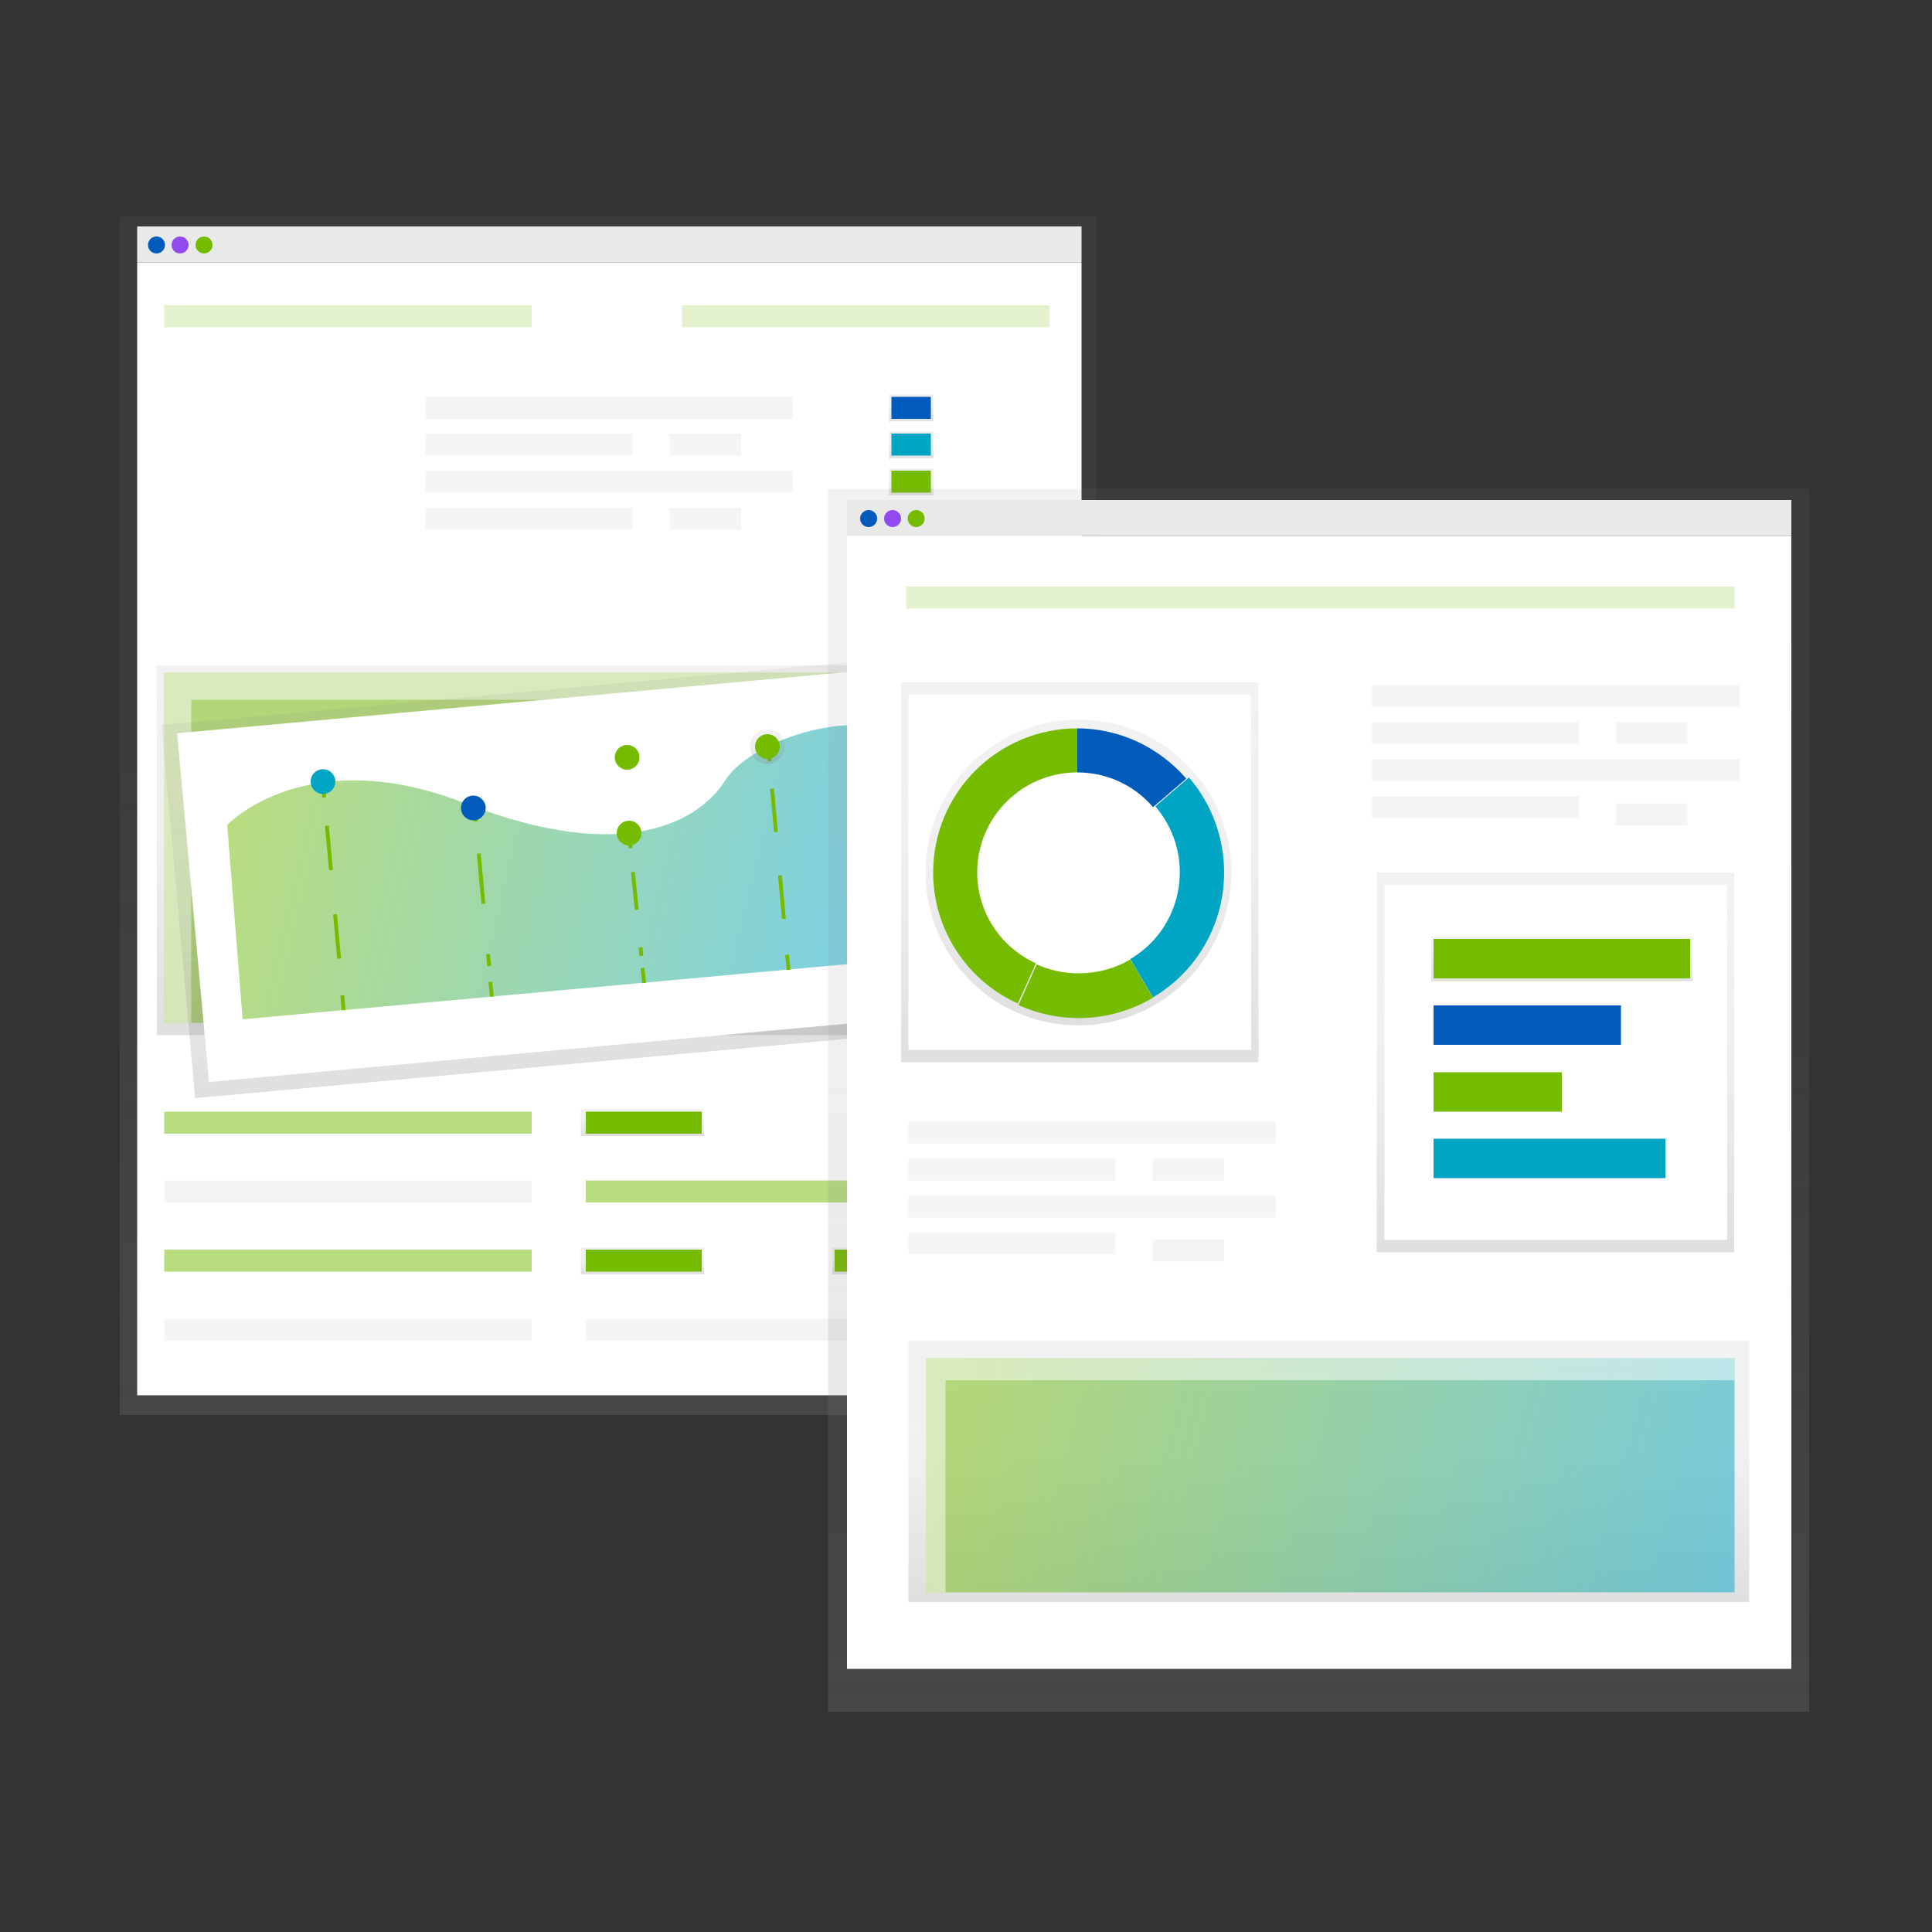 <?xml version="1.0" encoding="utf-8"?><svg version="1.1" id="Layer_1" xmlns="http://www.w3.org/2000/svg" x="0" y="0" viewBox="0 0 500 500" xml:space="preserve"><rect x="0" y="0" width="500" height="500" fill="#333333" stroke="none"/><style>.st0{fill:#f5f5f5}.st2{fill:#fff}.st3{fill:#005bbb}.st4{fill:#914aed}.st5{fill:#75bb00}.st6{opacity:.2}.st7{opacity:.5;fill:#75bb00;enable-background:new}.st14{fill:#00a5c4}.st17{opacity:.5;fill:#fff;enable-background:new}.st20{fill:none;stroke:#75bb00;stroke-miterlimit:10}</style><path class="st0" d="M35.5 58.6h244.4v9.3H35.5z"/><linearGradient id="SVGID_1_" gradientUnits="userSpaceOnUse" x1="157.333" y1="135.837" x2="157.333" y2="445.927" gradientTransform="matrix(1 0 0 -1 0 502)"><stop offset="0" stop-color="gray" stop-opacity=".25"/><stop offset=".54" stop-color="gray" stop-opacity=".12"/><stop offset="1" stop-color="gray" stop-opacity=".1"/></linearGradient><path fill="url(#SVGID_1_)" d="M31 56.1h252.7v310.1H31z"/><path class="st2" d="M35.5 67.9h244.4v293.2H35.5z"/><circle class="st3" cx="40.5" cy="63.4" r="2.2"/><circle class="st4" cx="46.6" cy="63.4" r="2.2"/><circle class="st5" cx="52.8" cy="63.4" r="2.2"/><g class="st6"><path class="st5" d="M42.5 79h95.1v5.7H42.5z"/></g><path class="st0" d="M110.1 102.7h95.1v5.7h-95.1z"/><path class="st7" d="M42.5 287.7h95.1v5.7H42.5z"/><linearGradient id="SVGID_2_" gradientUnits="userSpaceOnUse" x1="166.266" y1="207.936" x2="166.266" y2="214.954" gradientTransform="matrix(1 0 0 -1 0 502)"><stop offset="0" stop-color="gray" stop-opacity=".25"/><stop offset=".54" stop-color="gray" stop-opacity=".12"/><stop offset="1" stop-color="gray" stop-opacity=".1"/></linearGradient><path fill="url(#SVGID_2_)" d="M150.3 287h31.9v7h-31.9z"/><linearGradient id="SVGID_3_" gradientUnits="userSpaceOnUse" x1="166.266" y1="172.205" x2="166.266" y2="179.224" gradientTransform="matrix(1 0 0 -1 0 502)"><stop offset="0" stop-color="gray" stop-opacity=".25"/><stop offset=".54" stop-color="gray" stop-opacity=".12"/><stop offset="1" stop-color="gray" stop-opacity=".1"/></linearGradient><path fill="url(#SVGID_3_)" d="M150.3 322.8h31.9v7h-31.9z"/><linearGradient id="SVGID_4_" gradientUnits="userSpaceOnUse" x1="231.346" y1="172.205" x2="231.346" y2="179.224" gradientTransform="matrix(1 0 0 -1 0 502)"><stop offset="0" stop-color="gray" stop-opacity=".25"/><stop offset=".54" stop-color="gray" stop-opacity=".12"/><stop offset="1" stop-color="gray" stop-opacity=".1"/></linearGradient><path fill="url(#SVGID_4_)" d="M215.4 322.8h31.9v7h-31.9z"/><path class="st5" d="M151.6 287.7h30v5.7h-30zM151.6 323.4h30v5.7h-30zM216 323.4h30v5.7h-30z"/><path class="st0" d="M42.5 305.5h95.1v5.7H42.5z"/><path class="st7" d="M151.6 305.5h95.1v5.7h-95.1z"/><path class="st0" d="M151.6 341.3h95.1v5.7h-95.1z"/><path class="st7" d="M42.5 323.4h95.1v5.7H42.5z"/><path class="st0" d="M42.5 341.3h95.1v5.7H42.5zM110.1 112.2h53.6v5.7h-53.6zM173.3 112.2h18.5v5.7h-18.5zM110.1 131.4h53.6v5.7h-53.6zM173.3 131.4h18.5v5.7h-18.5zM110.1 121.8h95.1v5.7h-95.1z"/><g class="st6"><path class="st5" d="M176.5 79h95.1v5.7h-95.1z"/></g><linearGradient id="SVGID_5_" gradientUnits="userSpaceOnUse" x1="235.813" y1="392.969" x2="235.813" y2="399.988" gradientTransform="matrix(1 0 0 -1 0 502)"><stop offset="0" stop-color="gray" stop-opacity=".25"/><stop offset=".54" stop-color="gray" stop-opacity=".12"/><stop offset="1" stop-color="gray" stop-opacity=".1"/></linearGradient><path fill="url(#SVGID_5_)" d="M230.1 102h11.5v7h-11.5z"/><linearGradient id="SVGID_6_" gradientUnits="userSpaceOnUse" x1="235.813" y1="383.398" x2="235.813" y2="390.417" gradientTransform="matrix(1 0 0 -1 0 502)"><stop offset="0" stop-color="gray" stop-opacity=".25"/><stop offset=".54" stop-color="gray" stop-opacity=".12"/><stop offset="1" stop-color="gray" stop-opacity=".1"/></linearGradient><path fill="url(#SVGID_6_)" d="M230.1 111.6h11.5v7h-11.5z"/><linearGradient id="SVGID_7_" gradientUnits="userSpaceOnUse" x1="235.813" y1="373.828" x2="235.813" y2="380.846" gradientTransform="matrix(1 0 0 -1 0 502)"><stop offset="0" stop-color="gray" stop-opacity=".25"/><stop offset=".54" stop-color="gray" stop-opacity=".12"/><stop offset="1" stop-color="gray" stop-opacity=".1"/></linearGradient><path fill="url(#SVGID_7_)" d="M230.1 121.2h11.5v7h-11.5z"/><path class="st3" d="M230.7 102.7h10.2v5.7h-10.2z"/><path class="st14" d="M230.7 112.2h10.2v5.7h-10.2z"/><path class="st5" d="M230.7 121.8h10.2v5.7h-10.2z"/><linearGradient id="SVGID_8_" gradientUnits="userSpaceOnUse" x1="235.813" y1="364.257" x2="235.813" y2="371.276" gradientTransform="matrix(1 0 0 -1 0 502)"><stop offset="0" stop-color="gray" stop-opacity=".25"/><stop offset=".54" stop-color="gray" stop-opacity=".12"/><stop offset="1" stop-color="gray" stop-opacity=".1"/></linearGradient><path fill="url(#SVGID_8_)" d="M230.1 130.7h11.5v7h-11.5z"/><path class="st5" d="M230.7 131.4h10.2v5.7h-10.2z"/><linearGradient id="SVGID_9_" gradientUnits="userSpaceOnUse" x1="157.652" y1="234.096" x2="157.652" y2="329.803" gradientTransform="matrix(1 0 0 -1 0 502)"><stop offset="0" stop-color="gray" stop-opacity=".25"/><stop offset=".54" stop-color="gray" stop-opacity=".12"/><stop offset="1" stop-color="gray" stop-opacity=".1"/></linearGradient><path fill="url(#SVGID_9_)" d="M40.6 172.2h234.2v95.7H40.6z"/><path class="st7" d="M42.5 174.1h229.1v90.6H42.5z"/><path class="st17" d="M49.5 181.1h222v-7h-229v90.6h7z"/><linearGradient id="SVGID_10_" gradientUnits="userSpaceOnUse" x1="292.651" y1="62.006" x2="292.651" y2="158.989" gradientTransform="matrix(.996 -.091 -.091 -.996 -117.728 361.741)"><stop offset="0" stop-color="gray" stop-opacity=".25"/><stop offset=".54" stop-color="gray" stop-opacity=".12"/><stop offset="1" stop-color="gray" stop-opacity=".1"/></linearGradient><path fill="url(#SVGID_10_)" d="M41.8 187.6l235.1-21.4 8.8 96.6-235.2 21.4z"/><path transform="matrix(.996 -.091 .091 .996 -19.672 15.784)" class="st2" d="M49.4 179.2h229.1v90.6H49.4z"/><linearGradient id="SVGID_11_" gradientUnits="userSpaceOnUse" x1="59.409" y1="204.441" x2="218.402" y2="242.163"><stop offset="0" stop-color="#75bb00"/><stop offset="1" stop-color="#00a5c4"/></linearGradient><path d="M62.8 263.8l-4-50.3s20.4-21.7 61.6-5.6 60.7 4.7 67.4-6.1 41.5-23 52.7-4.8c11.3 18.2 24.8-2.3 24.8-2.3l4.6 50.2-207.1 18.9z" opacity=".5" fill="url(#SVGID_11_)"/><path class="st20" d="M83.6 202.6l.3 3.8"/><path fill="none" stroke="#75bb00" stroke-miterlimit="10" stroke-dasharray="11.51,11.51" d="M84.6 213.7l3.7 40.3"/><path class="st20" d="M88.6 257.6l.3 3.8M122.8 208.8l.4 3.8"/><path fill="none" stroke="#75bb00" stroke-miterlimit="10" stroke-dasharray="13.06,13.06" d="M123.9 220.9l2.7 29.1"/><path class="st20" d="M126.9 254.1l.4 3.8M162.8 215.6l.4 3.9"/><path fill="none" stroke="#75bb00" stroke-miterlimit="10" stroke-dasharray="9.79,9.79" d="M163.8 225.7l2.2 21.7"/><path class="st20" d="M166.3 250.5l.4 3.9M198.8 193.2l.4 3.8"/><path fill="none" stroke="#75bb00" stroke-miterlimit="10" stroke-dasharray="11.28,11.28" d="M199.8 204.1l3.6 39.5"/><path class="st20" d="M203.7 247.1l.4 3.9M224.8 187.9l.3 3.8"/><path fill="none" stroke="#75bb00" stroke-miterlimit="10" stroke-dasharray="11.93,11.93" d="M225.8 199.3l3.8 41.7"/><path class="st20" d="M230 244.7l.3 3.9"/><circle transform="matrix(.07 -.998 .998 .07 -124.25 271.44)" class="st14" cx="83.5" cy="202.4" r="3.2"/><circle class="st3" cx="122.5" cy="209.1" r="3.2"/><circle class="st5" cx="162.8" cy="215.6" r="3.2"/><linearGradient id="SVGID_12_" gradientUnits="userSpaceOnUse" x1="330.305" y1="134.75" x2="330.305" y2="143.683" gradientTransform="scale(1 -1) rotate(5.2 3924.25 -1477.265)"><stop offset="0" stop-color="gray" stop-opacity=".25"/><stop offset=".54" stop-color="gray" stop-opacity=".12"/><stop offset="1" stop-color="gray" stop-opacity=".1"/></linearGradient><circle cx="198.6" cy="193.2" r="4.5" fill="url(#SVGID_12_)"/><linearGradient id="SVGID_13_" gradientUnits="userSpaceOnUse" x1="357.094" y1="137.294" x2="357.094" y2="146.227" gradientTransform="matrix(.996 -.091 -.091 -.996 -117.73 361.738)"><stop offset="0" stop-color="gray" stop-opacity=".25"/><stop offset=".54" stop-color="gray" stop-opacity=".12"/><stop offset="1" stop-color="gray" stop-opacity=".1"/></linearGradient><circle cx="225" cy="188.2" r="4.5" fill="url(#SVGID_13_)"/><circle class="st5" cx="198.6" cy="193.2" r="3.2"/><circle class="st5" cx="225" cy="188.2" r="3.2"/><circle class="st5" cx="162.3" cy="196" r="3.2"/><g class="st6"><linearGradient id="SVGID_14_" gradientUnits="userSpaceOnUse" x1="323.439" y1="147.949" x2="323.439" y2="148.114" gradientTransform="matrix(1 0 0 -1 -154.5 407.52)"><stop offset="0" stop-color="gray" stop-opacity=".25"/><stop offset=".54" stop-color="gray" stop-opacity=".12"/><stop offset="1" stop-color="gray" stop-opacity=".1"/></linearGradient><path d="M168.8 259.4v.1c.5-.2 0-.1 0-.1z" fill="url(#SVGID_14_)"/></g><g class="st6"><linearGradient id="SVGID_15_" gradientUnits="userSpaceOnUse" x1="199.021" y1="141.626" x2="199.021" y2="141.823" gradientTransform="matrix(1 0 0 -1 -154.5 407.52)"><stop offset="0" stop-color="gray" stop-opacity=".25"/><stop offset=".54" stop-color="gray" stop-opacity=".12"/><stop offset="1" stop-color="gray" stop-opacity=".1"/></linearGradient><path d="M44.6 265.9l.1-.2s-.7-.1-.1.2z" fill="url(#SVGID_15_)"/></g><path class="st0" d="M219.2 129.4h244.4v9.3H219.2z"/><linearGradient id="SVGID_16_" gradientUnits="userSpaceOnUse" x1="341.274" y1="59.054" x2="341.274" y2="375.525" gradientTransform="matrix(1 0 0 -1 0 502)"><stop offset="0" stop-color="gray" stop-opacity=".25"/><stop offset=".54" stop-color="gray" stop-opacity=".12"/><stop offset="1" stop-color="gray" stop-opacity=".1"/></linearGradient><path fill="url(#SVGID_16_)" d="M214.3 126.5h253.9V443H214.3z"/><path class="st2" d="M219.2 138.7h244.4v293.2H219.2z"/><circle class="st3" cx="224.8" cy="134.2" r="2.2"/><circle class="st4" cx="231" cy="134.2" r="2.2"/><circle class="st5" cx="237.1" cy="134.2" r="2.2"/><g class="st6"><path class="st5" d="M234.5 151.8h214.4v5.7H234.5z"/></g><linearGradient id="SVGID_17_" gradientUnits="userSpaceOnUse" x1="279.46" y1="227.096" x2="279.46" y2="325.355" gradientTransform="matrix(1 0 0 -1 0 502)"><stop offset="0" stop-color="gray" stop-opacity=".25"/><stop offset=".54" stop-color="gray" stop-opacity=".12"/><stop offset="1" stop-color="gray" stop-opacity=".1"/></linearGradient><path fill="url(#SVGID_17_)" d="M233.2 176.6h92.5v98.3h-92.5z"/><path class="st2" d="M235.1 179.8h88.7v91.9h-88.7z"/><linearGradient id="SVGID_18_" gradientUnits="userSpaceOnUse" x1="402.603" y1="177.967" x2="402.603" y2="276.226" gradientTransform="matrix(1 0 0 -1 0 502)"><stop offset="0" stop-color="gray" stop-opacity=".25"/><stop offset=".54" stop-color="gray" stop-opacity=".12"/><stop offset="1" stop-color="gray" stop-opacity=".1"/></linearGradient><path fill="url(#SVGID_18_)" d="M356.3 225.8h92.5v98.3h-92.5z"/><path class="st2" d="M358.3 229H447v91.9h-88.7z"/><linearGradient id="SVGID_19_" gradientUnits="userSpaceOnUse" x1="343.903" y1="87.364" x2="343.903" y2="154.997" gradientTransform="matrix(1 0 0 -1 0 502)"><stop offset="0" stop-color="gray" stop-opacity=".25"/><stop offset=".54" stop-color="gray" stop-opacity=".12"/><stop offset="1" stop-color="gray" stop-opacity=".1"/></linearGradient><path fill="url(#SVGID_19_)" d="M235.1 347h217.6v67.6H235.1z"/><linearGradient id="SVGID_20_" gradientUnits="userSpaceOnUse" x1="249.052" y1="356.518" x2="446.389" y2="408.892"><stop offset="0" stop-color="#75bb00"/><stop offset="1" stop-color="#00a5c4"/></linearGradient><path opacity=".5" fill="url(#SVGID_20_)" d="M239.6 351.5h209.3v60.6H239.6z"/><path class="st17" d="M244.7 357.2h204.2v-5.7H239.6v60.6h5.1z"/><linearGradient id="SVGID_21_" gradientUnits="userSpaceOnUse" x1="433.622" y1="142.196" x2="433.622" y2="221.315" gradientTransform="matrix(1 0 0 -1 -154.5 407.52)"><stop offset="0" stop-color="gray" stop-opacity=".25"/><stop offset=".54" stop-color="gray" stop-opacity=".12"/><stop offset="1" stop-color="gray" stop-opacity=".1"/></linearGradient><path d="M309.1 200c-14.2-16.6-39.2-18.4-55.8-4.2-16.6 14.2-18.4 39.2-4.2 55.8 14.2 16.6 39.2 18.4 55.8 4.2 8.7-7.5 13.8-18.5 13.8-30 0-9.5-3.4-18.7-9.6-25.8zm-15.9 49.4c-13 7.7-29.9 3.4-37.6-9.6-7.7-13-3.4-29.9 9.6-37.6 13-7.7 29.9-3.4 37.6 9.6 2.5 4.2 3.8 9.1 3.8 14 0 9.7-5.1 18.7-13.4 23.6z" fill="url(#SVGID_21_)"/><path class="st3" d="M298.4 208.9l8.6-7.4c-7.1-8.2-17.4-13-28.2-13v11.4c7.5 0 14.7 3.2 19.6 9z"/><path class="st5" d="M279.1 251.9c-3.7 0-7.4-.8-10.8-2.3l-4.7 10.5c11.2 5.1 24.2 4.4 34.8-1.9l-5.9-9.9c-4 2.4-8.7 3.6-13.4 3.6z"/><path class="st14" d="M316.8 225.8c0-9-3.2-17.7-9.1-24.6l-8.7 7.5c9.4 10.9 8.2 27.4-2.7 36.8-1.2 1-2.4 1.9-3.8 2.7l5.9 9.9c11.4-6.7 18.4-19 18.4-32.3z"/><path class="st5" d="M252.9 225.8c0-14.3 11.6-25.9 25.9-25.9v-11.4c-20.6 0-37.3 16.7-37.3 37.3 0 14.6 8.6 27.9 21.9 33.9l4.7-10.4c-9.3-4.2-15.2-13.4-15.2-23.5z"/><linearGradient id="SVGID_22_" gradientUnits="userSpaceOnUse" x1="404.198" y1="248.152" x2="404.198" y2="259.637" gradientTransform="matrix(1 0 0 -1 0 502)"><stop offset="0" stop-color="gray" stop-opacity=".25"/><stop offset=".54" stop-color="gray" stop-opacity=".12"/><stop offset="1" stop-color="gray" stop-opacity=".1"/></linearGradient><path fill="url(#SVGID_22_)" d="M370.4 242.4H438v11.5h-67.6z"/><path class="st5" d="M371 243h66.4v10.2H371z"/><path class="st3" d="M371 260.2h48.5v10.2H371z"/><path class="st5" d="M371 277.5h33.2v10.2H371z"/><path class="st14" d="M371 294.7h60v10.2h-60z"/><path class="st0" d="M235.1 290.2h95.1v5.7h-95.1zM235.1 299.8h53.6v5.7h-53.6zM298.3 299.8h18.5v5.7h-18.5zM298.3 320.8h18.5v5.7h-18.5zM235.1 318.9h53.6v5.7h-53.6zM235.1 309.4h95.1v5.7h-95.1zM355.1 177.3h95.1v5.7h-95.1zM355.1 186.9h53.6v5.7h-53.6zM418.2 186.9h18.5v5.7h-18.5zM418.2 207.9h18.5v5.7h-18.5zM355.1 206h53.6v5.7h-53.6zM355.1 196.4h95.1v5.7h-95.1z"/></svg>